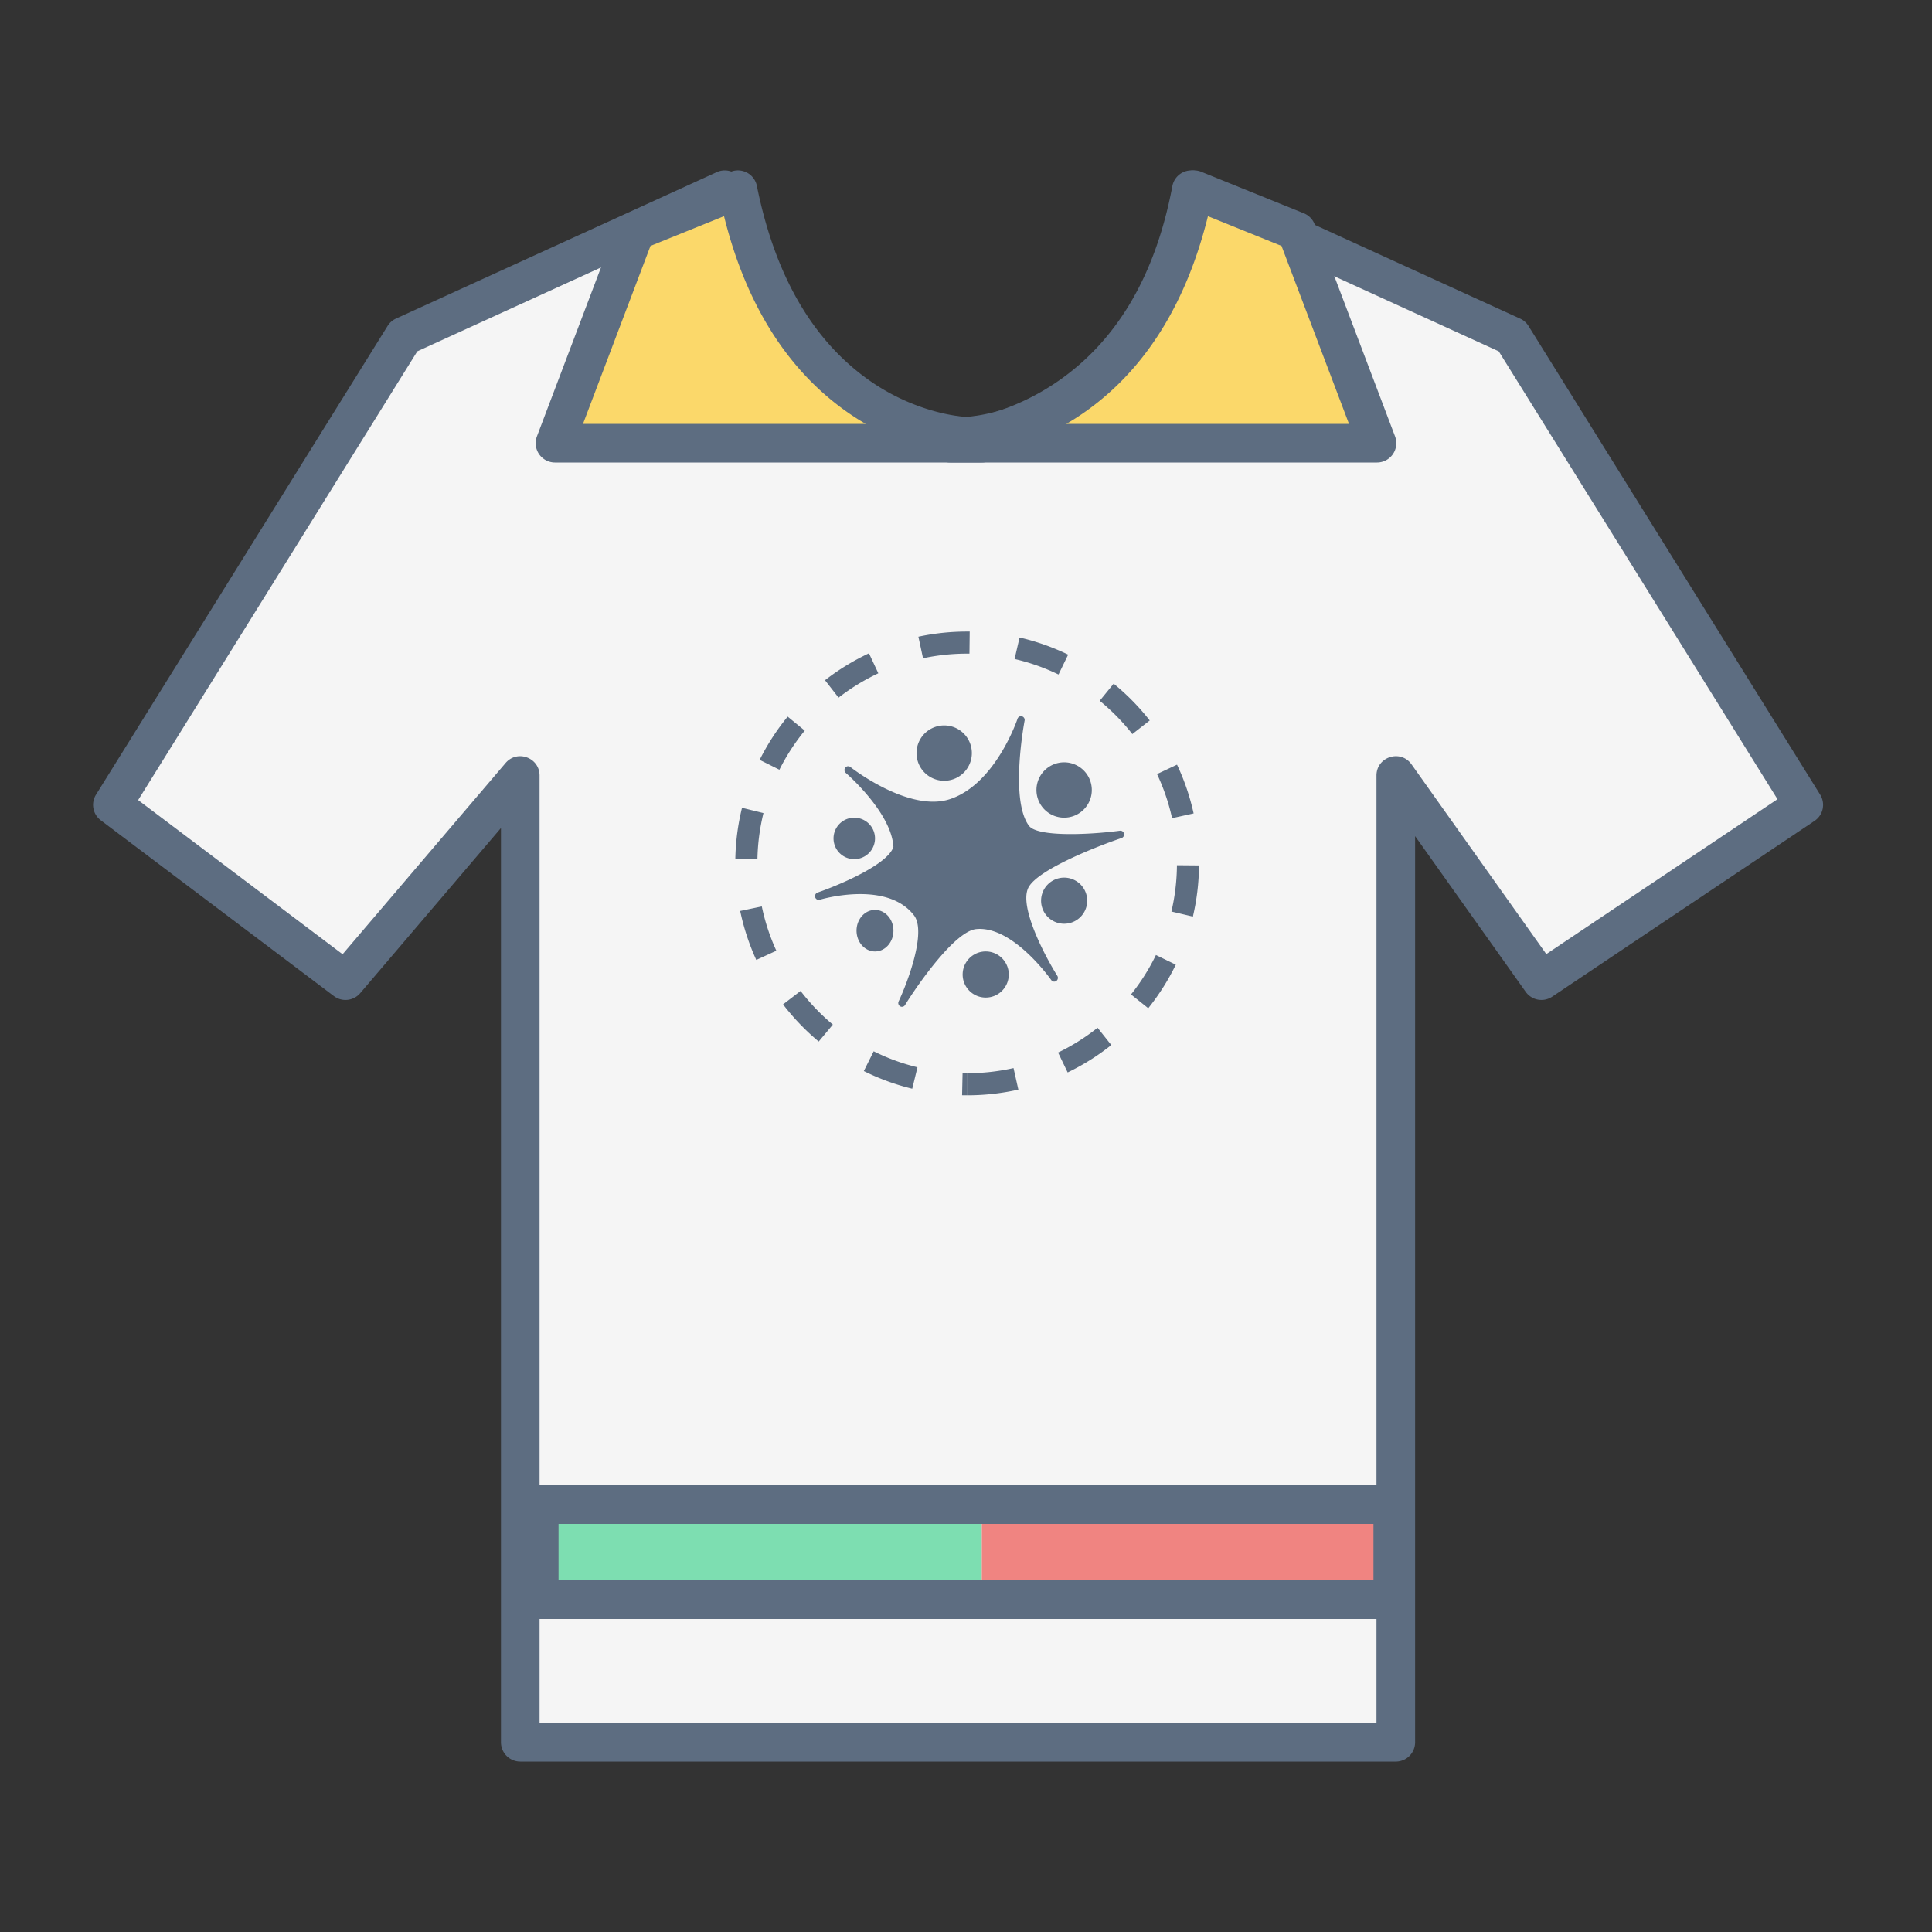 <svg width="100" height="100" viewBox="0 0 100 100" xmlns="http://www.w3.org/2000/svg" xmlns:xlink="http://www.w3.org/1999/xlink"><rect x="0" y="0" width="100" height="100" fill="#333333" stroke="none"/><title>design-categories-t-shirt-design</title><defs><path id="a" d="M1 83h90V1H1z"/></defs><g transform="translate(4 8)" fill="none" fill-rule="evenodd"><path d="M74.266 9.4L57.663 1.82c-2.431 12.892-12.8 13.028-12.8 13.028s-8.918-.136-11.35-13.028L16.911 9.4 1.818 33.66l12.065 9.097 9.047-10.613V82.18h45.317V32.144l7.538 10.613 13.579-9.097L74.266 9.4z" fill="#F5F5F5"/><path d="M21.93 34.858l-7.286 8.548a1 1 0 0 1-1.363.15L1.216 34.459a1 1 0 0 1-.247-1.327l15.093-24.26a1 1 0 0 1 .433-.381L33.098.911a1 1 0 0 1 1.398.724c.875 4.638 2.647 7.835 5.036 9.865 1.196 1.016 2.472 1.675 3.744 2.048.44.129.846.213 1.206.262.205.027.34.037.367.038a5.52 5.52 0 0 0 .472-.038 10.91 10.91 0 0 0 1.38-.253 12.338 12.338 0 0 0 4.233-1.947c2.823-2.02 4.854-5.243 5.747-9.975A1 1 0 0 1 58.079.91L74.68 8.491a1 1 0 0 1 .434.381l15.098 24.26a1 1 0 0 1-.293 1.359l-13.578 9.097a1 1 0 0 1-1.372-.252l-5.723-8.057V82.18a1 1 0 0 1-1 1H22.93a1 1 0 0 1-1-1V34.858zm51.646-24.673L58.38 3.247c-1.103 4.58-3.3 7.856-6.282 9.99a14.323 14.323 0 0 1-4.917 2.262c-1.015.251-1.818.342-2.334.348-.459-.007-1.201-.106-2.134-.38a12.202 12.202 0 0 1-4.476-2.443c-2.519-2.14-4.41-5.349-5.444-9.776L17.6 10.185 3.15 33.412l10.582 7.98 8.436-9.897c.603-.708 1.76-.281 1.76.649V81.18h43.318V32.144c0-.975 1.251-1.374 1.815-.58l6.975 9.82 11.967-8.017-14.428-23.182z" fill="#5D6D81" fill-rule="nonzero"/><path d="M46.818 14.517c-.466.056-.76.065-.76.065s-9.321-.133-11.864-12.762l-5.306 2.147-4.16 10.973h22.09v-.423z" fill="#FBD86A"/><path d="M46.7 13.524a1 1 0 0 1 1.118.993v.423a1 1 0 0 1-1 1h-22.09a1 1 0 0 1-.936-1.355l4.161-10.973a1 1 0 0 1 .56-.572L33.82.893a1 1 0 0 1 1.356.73c.912 4.531 2.76 7.655 5.257 9.644a10.96 10.96 0 0 0 3.938 2.017c.466.128.895.212 1.276.26.218.027.365.037.381.038.12-.003.354-.02.673-.058zm-7.514-.693c-2.643-2.105-4.627-5.27-5.71-9.642l-3.808 1.54-3.492 9.211h14.632a13.367 13.367 0 0 1-1.622-1.109z" fill="#5D6D81" fill-rule="nonzero"/><path d="M45.182 14.517c.466.056.76.065.76.065s9.321-.133 11.864-12.762l5.306 2.147 4.16 10.973h-22.09v-.423z" fill="#FBD86A"/><path d="M65.824 13.94l-3.492-9.21-3.809-1.54c-1.082 4.371-3.066 7.536-5.71 9.641-.528.421-1.07.79-1.621 1.109h14.632zM45.3 13.524c.319.038.554.055.628.058.061-.001.208-.01.426-.038.381-.048.81-.132 1.276-.26a10.968 10.968 0 0 0 3.938-2.017c2.497-1.989 4.345-5.113 5.257-9.644a1 1 0 0 1 1.356-.73l5.306 2.147a1 1 0 0 1 .56.572l4.16 10.973a1 1 0 0 1-.934 1.355H45.182a1 1 0 0 1-1-1v-.423a1 1 0 0 1 1.118-.993z" fill="#5D6D81" fill-rule="nonzero"/><mask id="b" fill="#fff"><use xlink:href="#a"/></mask><path fill="#7DDEB1" mask="url(#b)" d="M23.91 74.8h22.908v-4.92H23.91z"/><path fill="#F08481" mask="url(#b)" d="M46.818 74.8H68.91v-4.92H46.82z"/><g mask="url(#b)" fill="#5D6D81" fill-rule="nonzero"><path d="M46.06 48.692v-1.143c.815 0 1.618-.09 2.4-.266l.25 1.115a12.04 12.04 0 0 1-2.65.294zm5.202-1.183l-.496-1.03c.727-.35 1.412-.78 2.044-1.283l.711.895a12.007 12.007 0 0 1-2.259 1.418zm4.171-3.323l-.892-.714c.505-.63.938-1.314 1.29-2.04l1.028.5c-.39.802-.868 1.558-1.426 2.254zm2.311-4.743l-1.112-.262c.183-.78.28-1.581.286-2.396l1.143.01c-.007.9-.114 1.786-.317 2.648zm.038-5.34l-1.116.246a10.774 10.774 0 0 0-.778-2.283l1.034-.487c.38.805.668 1.65.86 2.525zm-2.272-4.812l-.9.705a10.927 10.927 0 0 0-1.69-1.723l.723-.886a12.07 12.07 0 0 1 1.867 1.904zm-4.222-3.407l-.499 1.029a10.775 10.775 0 0 0-2.274-.803l.257-1.113c.872.201 1.715.5 2.516.887zm-5.096-1.194l-.013 1.143-.116-.001c-.778 0-1.542.081-2.287.24l-.24-1.117a12.054 12.054 0 0 1 2.527-.266h.129zm-5.214 1.125l.484 1.035c-.73.343-1.42.765-2.058 1.26l-.701-.902a12.001 12.001 0 0 1 2.275-1.393zm-4.208 3.277l.884.724a10.87 10.87 0 0 0-1.312 2.025l-1.022-.51c.398-.798.885-1.55 1.45-2.239zm-2.363 4.72l1.11.273a10.87 10.87 0 0 0-.313 2.392l-1.143-.021c.017-.9.134-1.785.346-2.645zm-.095 5.34l1.119-.234c.165.792.418 1.56.753 2.292l-1.039.476a11.97 11.97 0 0 1-.833-2.535zm2.219 4.835l.907-.696a10.93 10.93 0 0 0 1.671 1.742l-.732.877a12.07 12.07 0 0 1-1.846-1.923zm4.181 3.45l.51-1.023c.72.36 1.48.637 2.266.828l-.27 1.11a11.92 11.92 0 0 1-2.506-.915zm5.086 1.252l.025-1.143c.078.002.155.003.233.003v1.143l-.258-.003zm8.17-13.691a.191.191 0 0 1 .21.15.197.197 0 0 1-.126.23c-1.169.391-4.312 1.612-4.815 2.551-.528.987.896 3.639 1.489 4.578a.2.2 0 0 1-.052.268.186.186 0 0 1-.261-.047c-.02-.029-1.993-2.831-3.888-2.637-1.103.112-3.03 2.875-3.68 3.93a.189.189 0 0 1-.16.091.184.184 0 0 1-.093-.025.2.2 0 0 1-.078-.256c.445-.946 1.457-3.588.795-4.45-1.419-1.845-4.844-.82-4.879-.809a.19.19 0 0 1-.235-.128.197.197 0 0 1 .121-.245c1.003-.343 3.64-1.431 3.927-2.366-.101-1.782-2.44-3.806-2.464-3.826a.2.2 0 0 1-.027-.273.186.186 0 0 1 .264-.033c.03.024 3.025 2.37 5.159 1.66 2.358-.785 3.481-4.124 3.492-4.158a.19.19 0 0 1 .23-.126.196.196 0 0 1 .136.227c-.008.041-.778 4.103.229 5.442.438.583 3.12.464 4.707.252zm-2.109-3.309a1.432 1.432 0 1 1-1.56 2.403 1.432 1.432 0 0 1 1.56-2.403zm-11.058 2.808c.498.321.64.988.315 1.485a1.073 1.073 0 1 1-.315-1.485zm1.01 4.775c.441.322.567.987.28 1.485-.287.499-.878.64-1.32.316-.444-.323-.569-.988-.282-1.485.288-.498.879-.64 1.321-.316zm5.859 2.167a1.193 1.193 0 1 1-1.299 2.003 1.193 1.193 0 0 1 1.299-2.003zm4.06-3.82a1.193 1.193 0 1 1-1.3 2.002 1.193 1.193 0 0 1 1.3-2.002zm-6.08-7.84a1.43 1.43 0 1 1-1.558 2.403 1.432 1.432 0 1 1 1.559-2.403z"/></g><path stroke="#5D6D81" stroke-width="2" stroke-linecap="round" stroke-linejoin="round" mask="url(#b)" d="M23.91 74.8h44.18v-4.92H23.91z"/></g></svg>